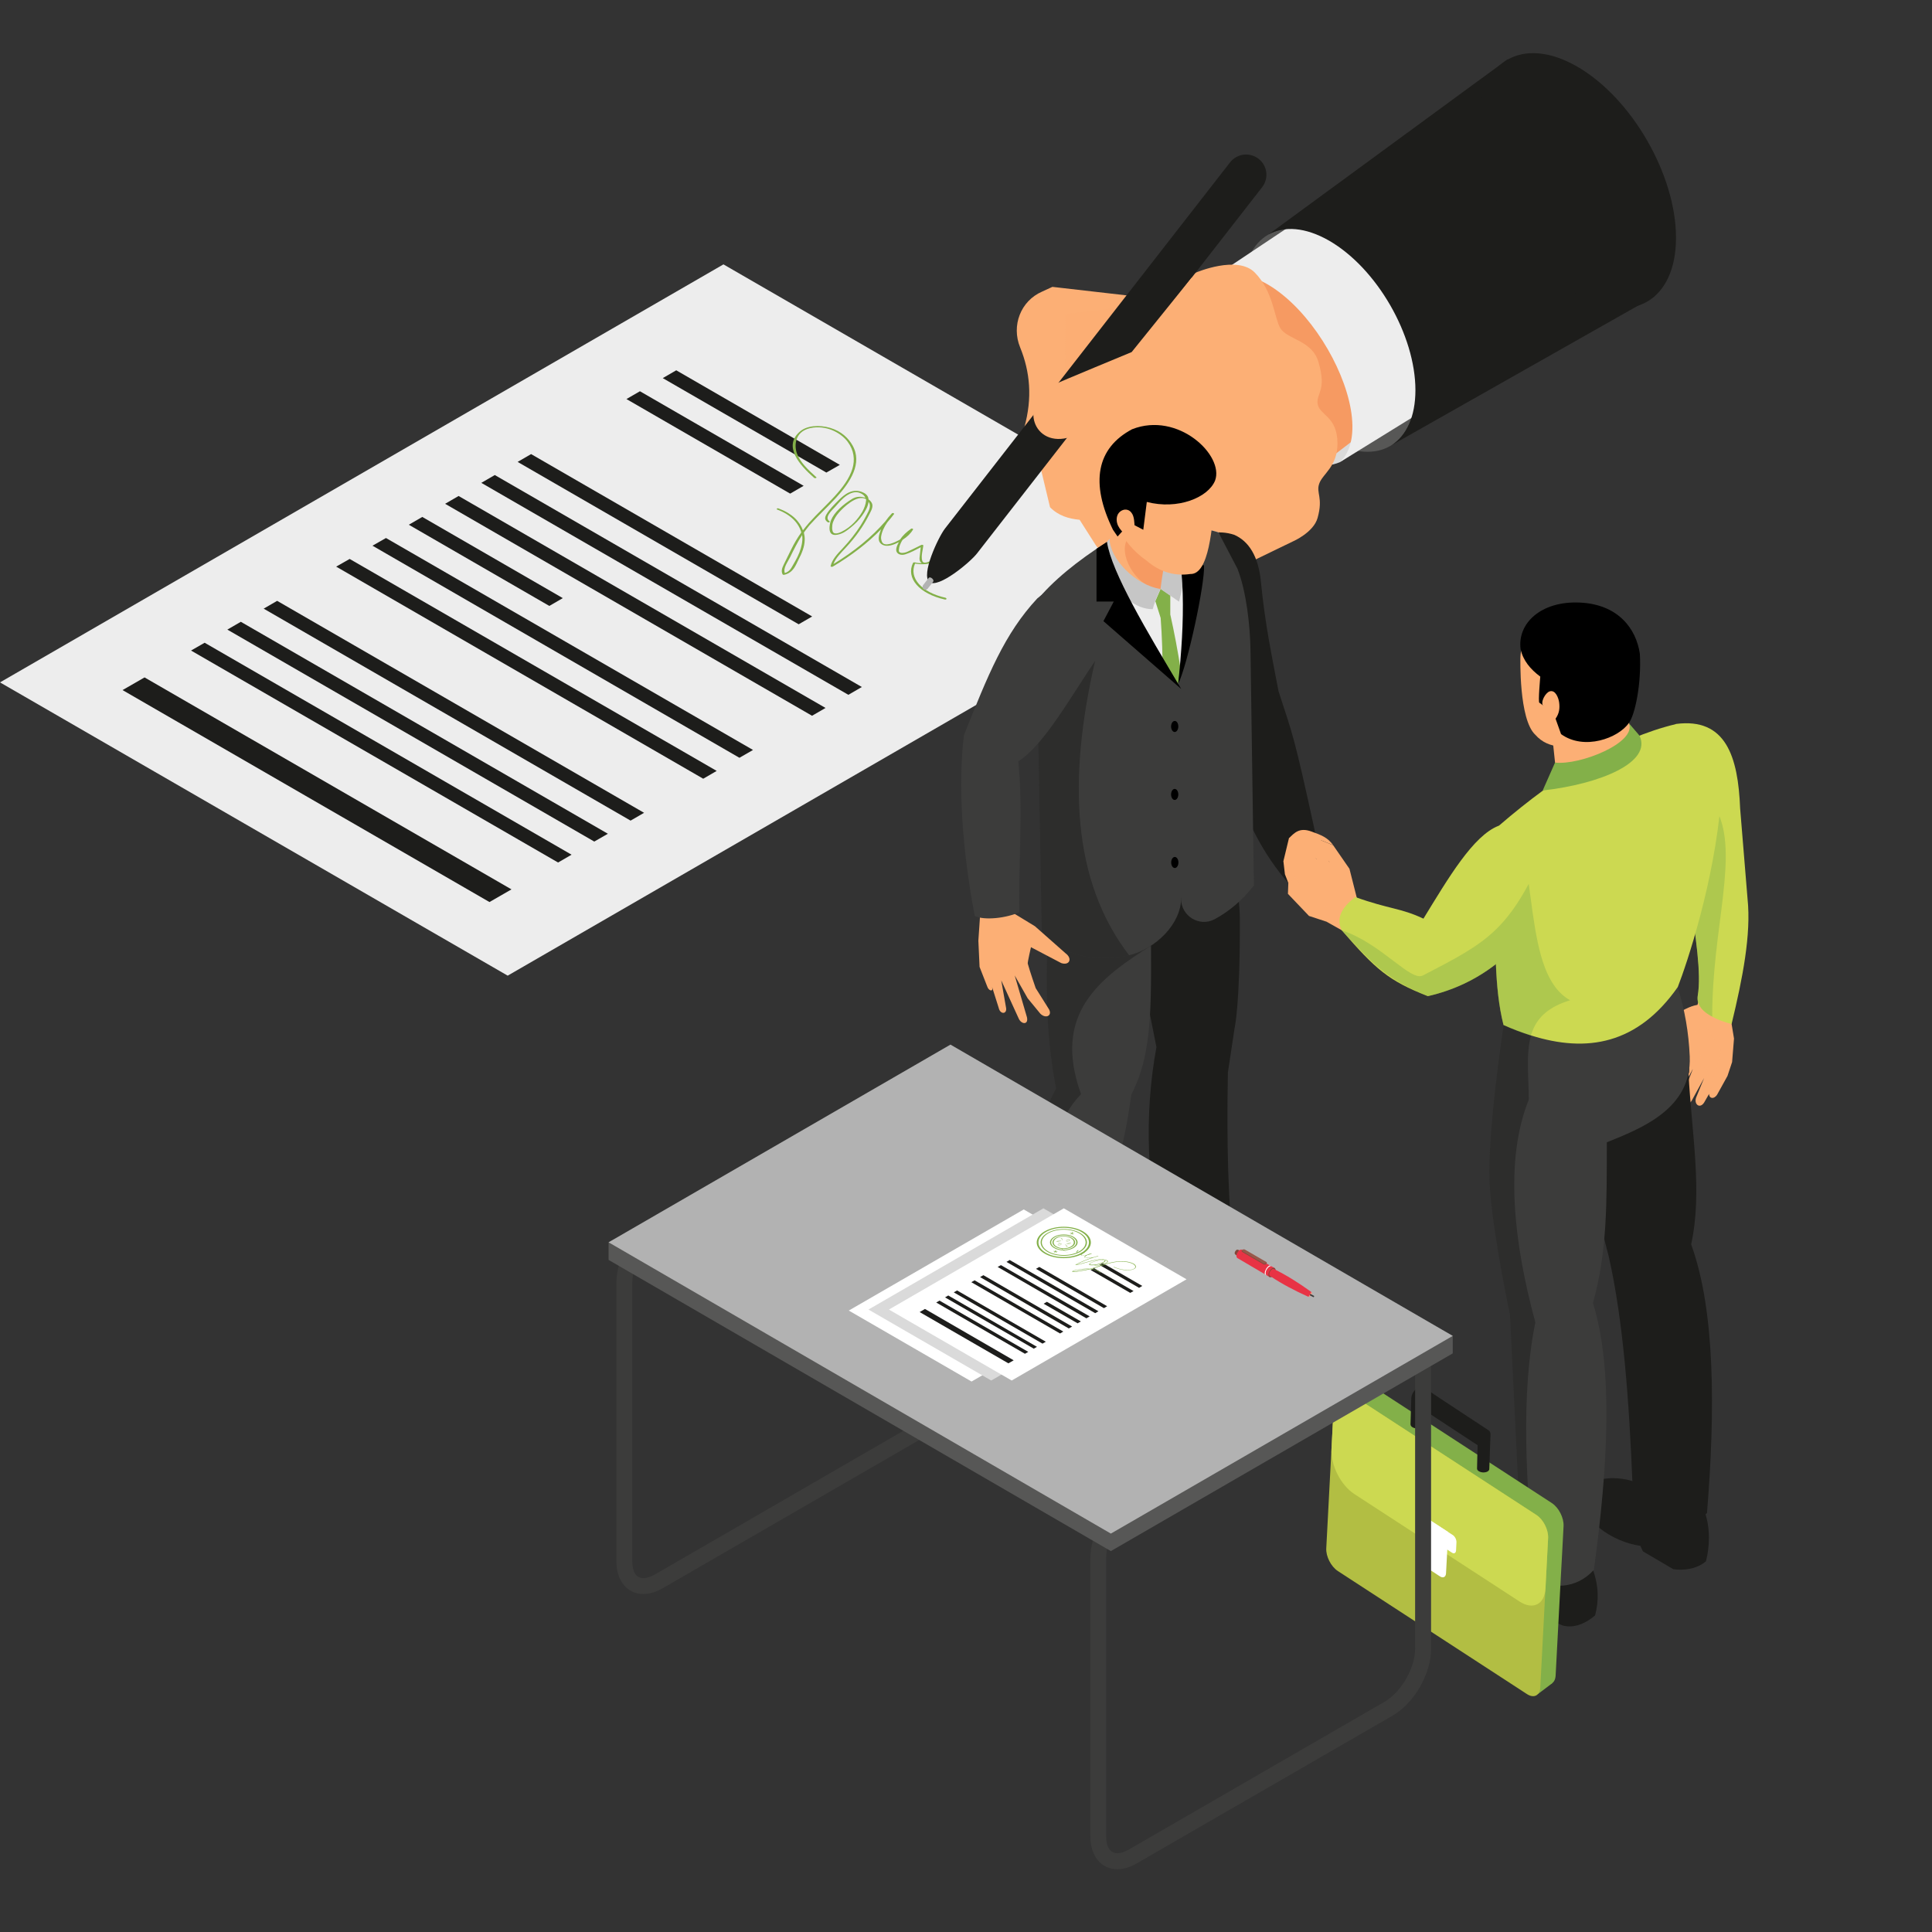 <svg width="292" height="292" viewBox="0 0 292 292" fill="none" xmlns="http://www.w3.org/2000/svg">
<rect x="0" y="0" width="292" height="292" fill="#333333" stroke="none"/>
<g clip-path="url(#clip0_1231_4640)">
<path d="M186.072 84.282L109.34 39.958L6.10352e-05 103.135L76.731 147.459L186.072 84.282Z" fill="#EDEDED"/>
<path d="M77.303 134.42L21.847 102.384L18.521 104.298L73.978 136.334L77.303 134.42Z" fill="#1D1D1B"/>
<path d="M86.385 129.178L30.929 97.143L28.873 98.323L84.347 130.359L86.385 129.178Z" fill="#1D1D1B"/>
<path d="M91.874 126.013L36.399 93.977L34.361 95.158L89.818 127.193L91.874 126.013Z" fill="#1D1D1B"/>
<path d="M97.344 122.846L41.888 90.811L39.85 91.991L95.306 124.027L97.344 122.846Z" fill="#1D1D1B"/>
<path d="M108.321 116.514L52.847 84.478L50.809 85.641L106.283 117.695L108.321 116.514Z" fill="#1D1D1B"/>
<path d="M113.81 113.349L58.335 81.314L56.297 82.476L111.754 114.53L113.81 113.349Z" fill="#1D1D1B"/>
<path d="M85.062 90.399L63.824 78.129L61.786 79.309L83.024 91.58L85.062 90.399Z" fill="#1D1D1B"/>
<path d="M124.769 106.999L69.312 74.963L67.274 76.144L122.731 108.18L124.769 106.999Z" fill="#1D1D1B"/>
<path d="M130.257 103.833L74.783 71.797L72.745 72.977L128.219 105.013L130.257 103.833Z" fill="#1D1D1B"/>
<path d="M122.749 93.172L80.271 68.631L78.233 69.812L120.711 94.353L122.749 93.172Z" fill="#1D1D1B"/>
<path d="M121.462 73.425L96.719 59.133L94.681 60.313L119.424 74.605L121.462 73.425Z" fill="#1D1D1B"/>
<path d="M126.932 70.259L102.207 55.967L100.169 57.148L124.894 71.422L126.932 70.259Z" fill="#1D1D1B"/>
<path d="M121.497 80.49C121.587 80.866 121.64 81.242 121.622 81.617C121.605 82.619 121.193 83.62 120.693 84.569C120.3 85.32 119.942 86.572 118.512 86.876C118.422 86.894 118.315 86.858 118.279 86.804C118.029 86.303 118.208 85.838 118.44 85.356C118.816 84.569 119.209 83.799 119.584 83.03C120.013 82.154 120.514 81.295 121.104 80.472C120.729 79.095 119.549 77.789 117.475 77.02C117.278 76.948 117.457 76.77 117.654 76.841C119.71 77.593 120.872 78.809 121.354 80.15C121.658 79.757 121.98 79.363 122.32 78.97C124.715 76.305 127.933 73.818 128.845 70.795C129.238 69.454 129.06 68.041 128.13 66.789C127.29 65.644 125.341 64.338 122.928 64.624C120.121 64.964 119.996 67.272 120.443 68.524C120.907 69.829 122.123 71.01 123.375 72.119C123.5 72.226 123.178 72.334 123.053 72.226C120.836 70.294 118.315 67.433 120.907 65.215C121.962 64.302 123.839 64.195 125.448 64.66C127.218 65.179 128.255 66.27 128.845 67.307C130.383 69.99 128.559 72.835 126.378 75.213C125.073 76.644 123.571 78.004 122.302 79.435C122.052 79.757 121.766 80.115 121.497 80.49ZM119.406 84.229C119.048 84.962 118.333 85.838 118.619 86.608C119.406 86.375 119.62 85.767 119.888 85.338C120.121 84.944 120.335 84.551 120.532 84.157C120.943 83.316 121.211 82.458 121.265 81.599C121.283 81.367 121.265 81.116 121.229 80.866C120.514 81.975 119.96 83.102 119.406 84.229Z" fill="#83B049"/>
<path d="M142.825 90.615C138.946 89.756 136.872 87.377 137.998 85.07C138.034 84.998 138.159 84.981 138.267 84.998C138.606 85.088 138.964 85.124 139.304 85.124C138.892 84.766 138.964 84.444 139 84.104C139.053 83.639 139.107 83.174 139.161 82.709C138.428 83.085 137.677 83.514 136.819 83.782C136.246 83.961 135.746 83.8 135.549 83.46C135.299 83.067 135.585 82.423 135.853 81.94C135.12 82.315 134.047 82.78 133.261 82.262C132.51 81.761 132.868 80.795 133.082 80.222C133.118 80.151 133.154 80.062 133.171 79.99C131.169 82.047 128.72 83.943 125.859 85.642C125.752 85.696 125.52 85.66 125.538 85.571C125.752 84.569 126.557 83.71 127.379 82.852C128.434 81.725 129.328 80.58 130.097 79.382C130.436 78.845 130.74 78.291 131.026 77.736C131.33 77.146 131.723 76.448 131.276 75.84C131.205 76.591 130.669 77.414 130.311 77.915C129.846 78.577 129.256 79.185 128.541 79.757C128.023 80.169 127.433 80.652 126.575 80.813C124.823 81.171 125.448 78.988 125.609 78.595C126.11 77.414 127.379 76.269 128.809 75.393C129.471 74.999 130.204 75.017 130.794 75.25C130.686 74.946 130.418 74.677 129.953 74.499C129.221 74.213 128.488 74.552 128.023 74.856C127.272 75.357 126.753 76.019 126.235 76.591C125.77 77.11 124.519 78.201 125.359 78.774C125.52 78.881 125.252 79.024 125.091 78.917C124.572 78.559 124.662 78.165 124.912 77.736C125.341 76.985 126.074 76.269 126.753 75.59C127.54 74.803 128.899 73.604 130.579 74.499C131.044 74.749 131.241 75.089 131.276 75.482C131.562 75.679 131.759 75.948 131.831 76.198C131.974 76.77 131.545 77.414 131.276 77.951C130.865 78.756 130.383 79.543 129.828 80.33C129.238 81.171 128.559 81.993 127.808 82.798C127.075 83.585 126.289 84.372 125.967 85.249C129.113 83.335 131.741 81.171 133.797 78.809C134.083 78.398 134.423 77.987 134.798 77.593C134.906 77.468 135.21 77.575 135.12 77.701C134.798 78.13 134.459 78.541 134.101 78.953C133.618 79.65 133.279 80.366 133.171 81.099C133.136 81.367 133.189 81.636 133.297 81.886C133.672 82.78 135.388 81.886 135.764 81.689C135.871 81.636 135.978 81.582 136.068 81.51C136.443 80.92 137.015 80.401 137.695 79.918C137.802 79.829 138.052 79.918 137.998 80.026C137.659 80.616 137.122 81.135 136.425 81.582C136.229 81.868 136.086 82.172 135.978 82.476C135.907 82.691 135.871 82.906 135.853 83.138C135.782 83.71 136.622 83.621 137.14 83.389C137.855 83.067 138.535 82.709 139.232 82.369C139.339 82.315 139.554 82.351 139.554 82.441C139.464 83.174 139.196 83.997 139.375 84.712C139.554 85.446 140.662 84.73 140.948 84.641C141.109 84.587 141.27 84.623 141.413 84.659C141.52 84.676 141.538 84.784 141.449 84.82C140.555 85.267 139.411 85.392 138.302 85.177C137.337 87.342 139.286 89.542 142.915 90.347C143.147 90.454 143.058 90.651 142.825 90.615ZM130.901 75.643C130.901 75.572 130.901 75.518 130.901 75.447C129.489 74.624 127.325 76.86 126.789 77.468C126.378 77.933 126.092 78.416 125.895 78.935C125.788 79.239 125.77 79.543 125.77 79.847C125.77 79.99 125.806 80.133 125.842 80.276C126.003 80.884 126.843 80.544 127.165 80.383C128.684 79.65 129.703 78.398 130.329 77.343C130.633 76.806 130.847 76.216 130.901 75.643Z" fill="#83B049"/>
<path d="M213.925 58.971C213.925 50.654 208.079 40.53 200.892 36.38C197.317 34.305 194.063 34.108 191.703 35.45C189.325 36.809 187.842 39.725 187.842 43.91C187.842 52.228 193.688 62.352 200.875 66.502C204.593 68.648 207.954 68.791 210.332 67.271C212.567 65.84 213.925 62.996 213.925 58.971Z" fill="#575756"/>
<path d="M202.519 69.847C197.228 72.119 192.025 66.127 188.557 60.922C185.375 53.624 179.922 44.716 183.283 41.979C187.109 39.26 197.353 42.122 204.271 44.859C205.398 53.892 209.349 65.447 202.519 69.847Z" fill="#DADADA"/>
<path d="M207.758 64.087L197.531 71.904L180.834 44.948L192.15 38.115L207.758 64.087Z" fill="#F69A62"/>
<path d="M183.283 41.979C194.743 37.132 209.724 62.943 202.519 69.847L215.659 61.726C219.986 52.175 210.529 33.787 197.674 32.373L183.283 41.979Z" fill="#EDEDED"/>
<path d="M250.056 44.788L227.888 8.942L191.703 35.451C194.063 34.109 197.299 34.324 200.892 36.381C208.097 40.548 213.925 50.655 213.925 58.972C213.925 62.979 212.566 65.841 210.35 67.272L250.056 44.788Z" fill="#1D1D1B"/>
<path d="M253.31 35.934C253.31 45.45 246.624 49.313 238.382 44.555C230.14 39.797 223.454 28.206 223.454 18.69C223.454 9.175 230.14 5.311 238.382 10.069C246.624 14.827 253.31 26.418 253.31 35.934Z" fill="#1D1D1B"/>
<path d="M154.178 52.497C155.679 56.164 156.055 60.135 154.821 64.571L156.162 68.023L157.378 71.135L158.701 76.663C159.97 77.951 161.508 78.398 163.17 78.559L165.62 82.404C166.174 83.37 167.497 83.603 169.41 83.245L172.431 86.34C174.362 87.931 179.332 86.93 185.16 86.608C185.303 86.608 185.428 86.59 185.571 86.59L195.44 81.814C195.44 81.814 198.532 80.473 199.14 78.272C200.016 75.142 198.872 74.534 199.391 73.085C199.909 71.601 202.144 70.527 202.144 67.039C202.144 62.836 199.373 62.8 199.14 60.993C198.944 59.384 200.553 59.026 199.265 54.697C198.282 51.37 194.492 51.334 193.473 49.546C192.597 47.99 192.436 44.036 189.647 41.193C187.019 38.509 180.762 41.193 180.762 41.193L173.879 45.056L159.058 43.357L157.503 44.072C154.249 45.485 152.837 49.224 154.178 52.497Z" fill="#FCAF75"/>
<path opacity="0.5" d="M172.109 46.165L161.007 47.488C161.007 47.488 160.936 59.312 161.007 58.346C161.043 57.773 165.137 53.391 168.355 50.046C170.411 47.882 172.109 46.165 172.109 46.165Z" fill="#FCAF75"/>
<path d="M147.67 83.638L190.756 28.295C191.793 26.953 191.56 25.04 190.22 24.002C188.879 22.965 186.966 23.197 185.911 24.539L142.826 79.881C141.789 81.223 139.143 86.911 140.484 87.966C141.824 88.986 146.634 84.979 147.67 83.638Z" fill="#1D1D1B"/>
<path d="M187.484 52.3L176.543 61.458L161.83 66.037C156.145 67.88 153.803 60.957 159.309 58.131C159.97 57.791 171.037 53.212 171.037 53.212L180.065 42.015C186.429 40.799 189.344 47.453 187.484 52.3Z" fill="#FCAF75"/>
<path d="M139.893 89.13C140.018 89.13 140.144 89.058 140.215 88.969L141.038 87.913C141.27 87.663 140.591 87.019 140.34 87.377L139.518 88.432C139.375 88.629 139.411 88.897 139.589 89.058C139.697 89.112 139.804 89.148 139.893 89.13Z" fill="#B2B2B2"/>
</g>
<g clip-path="url(#clip1_1231_4640)">
<path opacity="0.15" d="M197.978 193.914C208.386 199.929 208.386 209.682 197.978 215.683C187.571 221.699 170.716 221.699 160.309 215.683C149.902 209.667 149.902 199.914 160.309 193.914C170.716 187.898 187.571 187.898 197.978 193.914Z" fill="#1D1D1B"/>
<path d="M179.971 87.681C181.26 92.557 180.927 98.528 182.611 105.607C184.901 112.701 187.071 124.854 194.732 133.468C195.233 134.242 199.025 126.981 198.843 126.145C195.476 110.635 195.384 111.136 193.23 104.452C192.259 99.317 191.197 94.335 190.59 88.091C190.226 83.989 188.679 81.771 186.54 80.829C181.7 79.25 177.255 83.093 179.971 87.681Z" fill="#1D1D1B"/>
<path d="M176.755 190.389C176.755 190.389 176.072 194.051 176.421 195.631C176.755 197.21 180.927 198.228 180.927 198.228C180.927 198.228 186.767 203.743 191.728 203.363C194.656 203.135 195.642 202.36 196.097 201.51C196.553 200.644 196.128 199.55 195.551 198.745C194.975 197.94 188.906 195.357 187.389 192.942C186.646 191.757 185.417 189.281 185.417 189.281L184.917 184.662L176.876 184.328L177.27 189.797L176.755 190.389Z" fill="black"/>
<path d="M169.67 132.496L174.782 158.26C172.886 168.545 173.326 179.27 175.905 190.42C177.483 194.659 183.096 193.474 186.601 190.42C185.569 182.05 185.387 172.358 185.584 162.088L186.601 155.343C186.601 155.343 187.435 151.895 187.389 138.861C187.359 132.161 183.566 117.578 183.566 117.578L169.67 132.496Z" fill="#1D1D1B"/>
<path d="M159.035 199.398C158.428 200.553 158.428 202.512 158.367 205.368C159.141 206.948 160.309 208.224 161.735 208.695C161.735 208.695 164.148 214.665 170.959 214.833C177.346 214.984 177.301 212.402 177.255 212.417C177.255 212.417 177.255 210.959 175.799 209.713C174.888 208.938 170.17 205.171 169.321 204.077C168.486 202.983 167.804 201.267 167.804 201.267L167.515 196.648H158.914L159.035 199.398Z" fill="black"/>
<path d="M173.948 138.04C173.948 151.089 174.433 158.807 170.99 165.415C170.99 165.415 170.277 170.853 169.306 174.211C168.289 177.689 168.471 192.866 168.881 201.844C167.106 204.776 162.888 205.247 160.143 203.363C159.096 202.634 158.246 201.57 157.837 200.157C155.576 186.06 154.029 174.894 159.612 164.503C157.821 155.388 158.034 146.426 158.595 136.521C157.912 130.596 158.701 125.75 160.461 121.648C160.901 120.615 161.402 119.628 161.963 118.686L185.144 124.185C182.717 132.495 178.53 137.022 173.948 138.04Z" fill="#3C3C3B"/>
<path opacity="0.25" d="M163.389 165.369C156.274 172.676 158.337 186.85 160.143 203.363C159.096 202.649 158.246 201.57 157.837 200.158C155.576 186.06 154.029 174.894 159.612 164.503C157.821 155.389 158.034 146.426 158.595 136.521C157.912 130.596 158.701 125.75 160.461 121.648L174.16 142.81C166.165 147.823 158.99 153.201 163.389 165.369Z" fill="black"/>
<path d="M187.587 95.96C187.435 105.333 185.129 124.186 185.129 124.186C162.069 138.207 159.05 125.933 159.05 125.933L158.094 104.315L157.457 90.081C159.976 87.027 162.646 85.417 165.164 84.095C171.232 80.055 176.755 78.338 184.143 80.45C184.143 80.45 186.388 86.268 187.405 91.782C187.526 92.405 187.587 93.317 187.587 94.426C187.587 94.897 187.587 95.413 187.587 95.96Z" fill="#EDEDED"/>
<path d="M166.848 83.138L170.292 75.968L179.895 80.768L177.847 86.161C176.117 92.663 165.771 88.653 166.848 83.138Z" fill="#FCAF75"/>
<path d="M178.302 82.743C178.302 86.647 177.589 88.774 175.253 89.017C172.309 89.047 169.108 84.49 170.231 81.771L170.17 78.565L178.302 82.743Z" fill="#F69A62"/>
<path d="M176.876 92.876V90.005L175.419 89.002L174.615 90.855L175.419 93.392C175.829 98.74 175.829 105.864 175.419 111.5L177.786 113.764L179.424 110.057C179.106 104.573 178.044 98.071 176.876 92.876Z" fill="#83B049"/>
<path d="M175.404 89.017L178.196 90.932C178.196 90.932 180.229 83.64 178.287 81.741C176.375 79.827 175.404 89.017 175.404 89.017Z" fill="#C6C6C6"/>
<path d="M177.27 78.565C179.242 86.419 179.333 94.972 177.968 104.087L178.499 135.852C178.514 138.45 181.275 140.151 183.566 138.936C185.857 137.706 187.829 135.989 189.513 133.832L188.997 98.238C188.937 94.532 188.375 89.382 187.025 85.948L184.143 80.449L177.27 78.565Z" fill="#3C3C3B"/>
<path d="M177.012 78.019C177.012 78.019 179.061 79.143 179.136 79.128C179.212 79.113 181.609 83.64 181.609 83.64L179.88 84.977C179.88 84.977 180.851 85.129 181.973 85.463C182.14 88.136 179.485 100.548 178.059 103.373C179.106 93.803 179.212 84.992 177.012 78.019Z" fill="black"/>
<path d="M167.697 81.421L165.892 83.624C165.892 83.624 168.881 92.071 174.221 92.071C174.661 90.415 175.404 89.017 175.404 89.017C171.52 88.425 167.697 84.353 167.697 81.421Z" fill="#C6C6C6"/>
<path d="M174.828 64.893C170.155 64.939 167.485 67.217 167.303 72.261C167.44 77.563 169.2 81.877 173.326 84.763C175.329 86.465 177.528 87.103 179.895 86.754C182.732 86.86 183.233 79.796 183.642 74.692C183.339 69.299 180.077 66.291 174.828 64.893Z" fill="#FCAF75"/>
<path d="M183.642 72.641C182.58 75.224 177.984 77.077 173.326 75.862L172.795 80.07L170.777 79.021L168.911 81.087L168.214 80.07C164.724 72.945 165.756 67.719 171.096 64.878C178.059 62.129 185.068 68.843 183.642 72.641Z" fill="black"/>
<path d="M170.125 80.829C169.67 80.434 169.245 79.994 168.987 79.462C168.729 78.915 168.684 78.262 168.957 77.73C169.245 77.199 169.897 76.879 170.459 77.077C170.853 77.214 171.126 77.578 171.263 77.973C171.399 78.368 171.43 78.778 171.46 79.189C171.475 79.568 171.505 79.933 171.521 80.313C171.536 80.571 171.536 80.86 171.369 81.057C171.202 81.24 170.929 81.27 170.701 81.194C170.504 81.133 170.307 80.981 170.125 80.829Z" fill="#FCAF75"/>
<path d="M178.529 104.315V135.67C178.514 139.696 174.631 143.418 170.656 144.375C170.459 144.42 170.292 144.466 170.094 144.496C165.027 145.377 160.689 144.466 157.442 140.805L156.835 106.7L156.547 90.931C159.126 87.756 162.828 84.779 167.288 81.923C166.848 86.237 173.326 94.927 178.529 104.315Z" fill="#3C3C3B"/>
<path opacity="0.25" d="M170.656 144.375C170.459 144.42 170.292 144.466 170.095 144.496C165.027 145.377 160.689 144.466 157.442 140.805L156.835 106.7L165.528 99.834C161.371 117.759 162.024 133.148 170.656 144.375Z" fill="black"/>
<path d="M165.725 82.941V90.916H168.335L166.772 93.879L178.53 104.133C173.311 95.367 168.016 86.526 167.303 81.908L165.725 82.941Z" fill="black"/>
<path d="M148.173 137.721L147.869 142.172L148.051 146.137L149.204 149.084C149.417 149.783 150.191 149.98 149.933 149.145L150.949 152.35C151.161 153.307 152.148 153.322 152.072 152.411L151.328 148.172L153.983 153.976C154.393 154.842 155.47 154.917 155.212 153.748L153.361 147.428L155.318 150.877L157.23 153.201C158.019 153.991 159.05 153.565 158.565 152.578L156.532 149.342C156.532 149.342 155.652 146.82 155.333 145.636C155.288 145.438 155.819 143.159 155.819 143.159L160.4 145.56C161.645 145.97 162.13 144.876 161.038 144.071L156.411 139.984C156.411 139.984 153.71 138.344 153.467 138.192C153.225 138.04 153.225 138.04 153.225 138.04L152.557 135.928L148.173 136.247V137.721Z" fill="#FCAF75"/>
<path d="M156.775 90.446C151.799 95.793 149.341 101.976 145.685 111.121C144.774 118.641 145.412 128.409 147.323 138.435C148.734 139.149 152.147 138.77 154.074 137.858C153.907 130.429 154.651 122.439 153.907 115.056C157.821 112.595 161.735 105.424 165.953 99.226C167.167 90.537 162.13 85.797 156.775 90.446Z" fill="#3C3C3B"/>
<path d="M178.09 109.799C178.09 110.255 177.847 110.634 177.543 110.634C177.24 110.634 176.997 110.255 176.997 109.799C176.997 109.343 177.24 108.963 177.543 108.963C177.847 108.948 178.09 109.328 178.09 109.799Z" fill="black"/>
<path d="M178.09 120.069C178.09 120.525 177.847 120.904 177.543 120.904C177.24 120.904 176.997 120.525 176.997 120.069C176.997 119.613 177.24 119.233 177.543 119.233C177.847 119.233 178.09 119.613 178.09 120.069Z" fill="black"/>
<path d="M177.559 131.189C177.86 131.189 178.105 130.815 178.105 130.353C178.105 129.892 177.86 129.518 177.559 129.518C177.257 129.518 177.012 129.892 177.012 130.353C177.012 130.815 177.257 131.189 177.559 131.189Z" fill="black"/>
<path d="M205.306 136.642L203.698 140.668L203.592 140.926L203.091 140.759C202.727 140.577 196.977 137.326 196.856 137.204C195.612 135.883 194.944 134.045 194.201 132.13L193.973 130.171L194.049 129.837L194.808 126.692L196.401 126.145C197.432 126.191 197.356 126.768 196.901 127.117L196.279 127.816L198.995 129.806L200.937 130.338L199.693 128.515C198.98 128.196 198.57 127.877 198.13 127.588C197.554 127.193 197.265 126.343 197.978 126.297L201.498 127.755L203.956 131.31L205.306 136.642Z" fill="#FCAF75"/>
<path opacity="0.3" d="M193.973 130.185L194.049 129.851L197.174 134.864C199.465 137.037 201.65 137.963 203.698 137.34V140.667L203.592 140.926L203.091 140.758C202.727 140.576 196.977 137.325 196.856 137.204L193.973 130.185Z" fill="#FCAF75"/>
<path d="M262.075 156.968L261.787 160.523L261.089 162.619L259.542 165.414C259.071 166.189 258.298 166.052 258.313 165.323L257.554 166.645C256.872 167.693 255.886 166.812 256.417 165.718L257.554 162.938L255.658 166.402C254.915 167.42 253.929 166.766 254.353 165.399L255.87 161.541L254.202 164.564C253.701 165.247 252.548 164.822 252.867 163.546L254.566 158.533C254.566 158.533 254.808 157.469 254.399 156.634C254.065 155.965 251.501 157.348 251.501 157.348C250.591 157.864 249.787 158.335 249.15 158.7C248.285 158.821 247.921 158.609 248.042 158.047L249.817 156.193L251.805 154.446L252.685 153.687C254.141 152.76 255.491 152.031 256.553 151.879L256.659 151.514L256.872 150.785L258.798 151.074L261.681 151.514L261.544 153.717L261.711 154.75L262.075 156.968Z" fill="#FCAF75"/>
<path opacity="0.3" d="M254.141 156.33L258.04 155.418L260.133 158.943L258.328 165.308C258.389 163.607 258.465 161.586 257.357 161.176L255.415 160.903L257.008 159.824L256.765 158.244L253.382 157.712L254.141 156.33Z" fill="#FCAF75"/>
<path d="M253.292 109.419L254.444 123.35L255.385 134.926C256.235 141.64 257.19 147.033 256.584 150.558C256.538 150.907 256.568 151.241 256.659 151.53C256.917 152.411 257.706 153.095 258.768 153.657C259.618 154.128 260.634 154.492 261.711 154.766C263.38 147.869 264.685 141.23 264.123 135.852L263.001 122.18C262.697 114.356 260.847 108.432 253.292 109.419Z" fill="#CCD951"/>
<path opacity="0.3" d="M251.82 154.462L258.783 153.657C257.721 153.095 256.932 152.411 256.674 151.53L256.568 151.894C255.506 152.031 254.156 152.775 252.685 153.687L251.82 154.462Z" fill="#FCAF75"/>
<path opacity="0.4" d="M255.4 134.925C256.25 141.64 257.205 147.033 256.599 150.557C256.553 150.906 256.583 151.241 256.674 151.529C256.932 152.41 257.721 153.094 258.783 153.656C258.768 152.79 258.798 151.939 258.829 151.089C259.269 138.13 263.168 127.269 258.723 121.283L254.444 123.349L255.4 134.925Z" fill="#83B049"/>
<path d="M220.644 236.039C220.644 233.532 222.57 232.575 225.423 232.271C227.926 232.271 231.279 233.396 235.693 234.398L240.715 237.148C241.671 239.73 241.64 242.04 241.079 244.151C239.668 245.382 237.878 246.126 236.209 245.686L230.566 243.285L230.156 242.465C225.665 241.979 220.644 239.943 220.644 236.039Z" fill="#1D1D1B"/>
<path d="M238.985 226.013C238.985 223.977 240.806 223.613 243.536 223.4C248.467 223.4 248.664 225.861 253.2 225.755L257.645 228.459C258.555 231.072 258.373 233.867 257.842 235.963C256.492 237.133 254.444 237.406 252.897 237.163L248.315 234.474L247.921 233.639C243.643 233.016 238.985 229.826 238.985 226.013Z" fill="#1D1D1B"/>
<path d="M255.127 156.33L238.727 163.196C238.697 166.113 238.773 168.847 239.061 170.883C240.093 178.448 243.142 189.887 243.142 189.887C245.342 199.61 246.222 211.687 246.738 224.402C246.829 228.975 253.625 233.001 257.994 228.671C259.254 213.145 259.238 198.06 255.597 188.064C257.342 180.18 255.688 171.369 255.203 162.285C255.597 162.133 254.657 156.527 255.127 156.33Z" fill="#1D1D1B"/>
<path d="M242.854 172.645C242.839 181.73 242.945 189.052 240.76 196.937C243.855 206.917 243.021 221.759 240.897 237.27C238.227 240.202 234.404 240.232 232.022 238.485C230.49 237.361 229.549 235.508 229.883 233.214L228.214 198.744C228.214 198.744 225.802 187.32 225.18 179.77C224.573 172.205 227.228 154.932 227.228 154.932C228.699 155.327 230.171 155.616 231.627 155.798C241.382 157.029 250.363 153.55 253.155 147.959C253.306 148.37 253.428 148.78 253.564 149.19C254.626 152.562 255.233 156.056 255.385 159.687C255.703 167.648 247.906 170.595 242.854 172.645Z" fill="#3C3C3B"/>
<path d="M225.104 126.023C225.893 131.082 225.938 135.958 225.984 140.576C226.014 142.339 226.029 144.04 226.09 145.726C226.227 148.962 226.515 152.031 227.243 154.917C228.639 155.54 230.035 156.072 231.4 156.497C239.835 159.156 247.496 157.864 253.58 149.175C254.975 145.574 259.087 133.376 260.133 120.736C260.103 114.949 258.222 110.801 253.307 109.434C244.538 111.546 235.587 116.999 226.53 124.808C226.029 125.203 225.574 125.613 225.104 126.023Z" fill="#CCD951"/>
<path d="M234.479 110.057L235.314 117.971C240.426 117.941 248.422 114.386 247.42 111.667L244.735 106.502L234.479 110.057Z" fill="#FCAF75"/>
<path d="M232.052 111.059C234.085 113.368 237.134 113.064 240.26 112.229C244.811 110.117 248.088 107.003 247.633 101.078C247.997 96.779 246.04 92.267 238.712 92.495C234.039 92.647 230.065 94.349 229.792 99.331C229.792 99.331 229.534 108.75 232.052 111.059Z" fill="#FCAF75"/>
<path d="M235.026 115.252L233.16 119.476C241.898 118.488 249.741 115.207 247.784 111.166L246.191 109.312C247.42 112.229 238.803 115.708 235.026 115.252Z" fill="#83B049"/>
<path d="M229.822 98.101C230.186 99.818 231.294 101.139 232.796 102.264C232.796 102.264 232.447 106.137 232.659 106.213C232.871 106.289 234.889 108.021 234.889 108.021L235.936 110.953C239.425 113.475 244.598 111.561 246.176 109.282C247.102 108.097 248.103 103.357 247.845 98.815C247.299 95.017 244.553 91.311 238.712 91.068C232.932 90.825 229.321 94.182 229.822 98.101Z" fill="black"/>
<path d="M233.281 106.775C232.72 106.152 233.585 104.694 234.207 104.496C235.087 104.208 235.557 105.484 235.648 106.167C235.769 107.094 235.648 107.823 235.132 108.583C234.54 109.464 233.6 108.598 233.312 107.884C233.099 107.383 233.63 107.17 233.281 106.775Z" fill="#FCAF75"/>
<path d="M231.642 137.948C231.46 138.936 231.187 139.984 230.854 141.062C229.382 142.855 227.804 144.405 226.075 145.726C223.056 148.066 219.642 149.676 215.804 150.557C209.796 148.202 207.915 146.486 202.788 140.607C201.999 139.042 202.454 137.386 204.836 135.578C209.948 137.416 211.708 137.219 215.137 138.844C218.899 132.707 222.661 126.281 226.5 124.808C231.339 127.223 232.856 131.735 231.642 137.948Z" fill="#CCD951"/>
<path opacity="0.25" d="M225.18 179.755C225.787 187.32 228.214 198.744 228.214 198.744L229.883 233.229C229.564 235.507 230.505 237.361 232.052 238.5C230.55 223.992 229.883 210.396 232.052 199.868C228.806 187.928 227.334 175.41 231.066 166.189C231.021 162.513 230.626 159.171 231.4 156.497C230.034 156.072 228.639 155.555 227.243 154.917C227.243 154.932 224.573 172.205 225.18 179.755Z" fill="black"/>
<path opacity="0.4" d="M202.788 140.607C207.43 145.605 209.387 147.944 215.804 150.557C219.658 149.691 223.056 148.066 226.075 145.742C226.211 148.977 226.5 152.046 227.228 154.932C228.624 155.555 230.019 156.087 231.385 156.512C231.445 156.269 231.521 156.026 231.627 155.798C232.416 153.763 234.055 152.167 237.301 151.18C233.736 149.144 232.568 144.344 231.643 137.963C231.445 136.581 231.248 135.123 231.051 133.588C229.382 136.687 227.804 138.845 225.969 140.592C223.268 143.174 219.991 144.876 215.061 147.428C213.164 148.415 208.81 142.582 202.788 140.607Z" fill="#83B049"/>
<path d="M199.632 126.98L200.922 130.337V133.923C200.922 135.108 199.632 134.925 199.587 134.09L198.995 129.791C197.599 129.426 196.204 128.226 194.808 126.692C195.627 125.886 196.386 125.005 198.206 125.674C199.678 126.205 200.649 126.555 201.498 127.74L199.632 126.98Z" fill="#FCAF75"/>
<path d="M199.632 138.389V137.235C199.632 136.916 199.511 136.597 199.283 136.369C197.63 134.637 196.006 133.103 194.717 133.483L194.656 135.093L197.842 138.435L200.436 139.286L199.632 138.389Z" fill="#FCAF75"/>
<path d="M236.315 230.647C236.376 229.401 235.587 227.851 234.54 227.168L205.958 208.574C204.912 207.89 204.017 208.361 203.956 209.607L203.561 217.202L202.773 232.181C202.712 233.427 203.501 234.976 204.532 235.645L233.114 254.239C234.161 254.922 235.056 254.467 235.117 253.221L235.906 238.242C235.921 238.242 236.315 230.647 236.315 230.647Z" fill="#83B049"/>
<path d="M204.502 208.437L202.348 210.138L232.447 256.031L234.616 254.39L204.502 208.437Z" fill="#83B049"/>
<path d="M233.979 232.454L232.796 255.029C232.735 256.274 231.825 256.715 230.793 256.047L202.211 237.452C201.164 236.769 200.375 235.219 200.451 233.989L201.635 211.414C201.695 210.169 202.59 209.713 203.637 210.381L232.219 228.976C233.251 229.644 234.04 231.209 233.979 232.454Z" fill="#B2BE43"/>
<path d="M233.979 232.454L233.584 240.05C233.463 242.481 231.703 243.377 229.67 242.055L204.684 225.8C202.651 224.479 201.104 221.441 201.24 219.01L201.635 211.414C201.695 210.169 202.59 209.713 203.637 210.381L232.219 228.976C233.251 229.644 234.039 231.209 233.979 232.454Z" fill="#CCD951"/>
<path d="M217.64 238.257L216.289 237.376C215.819 237.072 215.455 236.358 215.485 235.796L215.819 229.552L218.884 231.558L218.55 237.801C218.52 238.348 218.11 238.561 217.64 238.257Z" fill="white"/>
<path d="M218.064 237.938C218.049 237.938 218.08 237.877 218.095 237.771L218.413 231.8L216.244 230.388L215.956 235.826C215.941 236.221 216.214 236.768 216.547 236.996L217.898 237.877C217.989 237.923 218.049 237.938 218.064 237.938Z" fill="white"/>
<path d="M219.43 234.657L214.985 231.771C214.651 231.558 214.408 231.072 214.424 230.677L214.484 229.431C214.499 229.036 214.788 228.899 215.121 229.112L219.566 231.998C219.9 232.211 220.143 232.697 220.128 233.092L220.067 234.338C220.037 234.733 219.764 234.885 219.43 234.657Z" fill="white"/>
<path d="M213.18 215.288L213.301 211.323C213.316 210.913 213.529 210.472 213.817 210.123C213.984 209.925 214.166 209.758 214.378 209.667C214.636 209.53 214.864 209.515 215.046 209.606C215.061 209.606 215.152 209.667 215.152 209.667L217.61 211.323L224.998 216.184C225.18 216.29 225.286 216.518 225.271 216.853L225.089 222.018C225.089 222.17 224.998 222.306 224.801 222.413C224.421 222.61 223.83 222.58 223.481 222.337C223.314 222.23 223.238 222.094 223.238 221.972C223.223 221.972 223.329 218.432 223.329 218.432L216.623 214.027C216.593 214.012 215.091 213.009 215.091 213.009L215.046 215.364C215.031 215.546 214.94 215.668 214.757 215.759C214.378 215.956 213.787 215.926 213.438 215.683C213.271 215.577 213.195 215.44 213.195 215.318C213.18 215.318 213.18 215.288 213.18 215.288Z" fill="#1D1D1B"/>
<path d="M168.881 282.51C166.438 282.51 164.8 280.535 164.8 277.588V235.477C164.8 231.71 167.349 227.289 170.61 225.405L209.281 203.059C210.282 202.482 211.268 202.193 212.209 202.193C214.651 202.193 216.29 204.168 216.29 207.115V249.225C216.29 252.993 213.741 257.414 210.479 259.297L171.809 281.629C170.793 282.221 169.822 282.51 168.881 282.51ZM212.194 204.563C211.693 204.563 211.086 204.76 210.464 205.11L171.794 227.456C169.291 228.899 167.182 232.56 167.182 235.462V277.573C167.182 278.332 167.349 280.094 168.866 280.094C169.366 280.094 169.973 279.897 170.595 279.547L209.266 257.201C211.769 255.758 213.878 252.097 213.878 249.195V207.085C213.878 206.34 213.711 204.563 212.194 204.563Z" fill="#3C3C3B"/>
<path d="M97.244 240.916C94.802 240.916 93.163 238.941 93.163 235.994V193.884C93.163 190.116 95.712 185.695 98.974 183.812L137.644 161.45C138.645 160.873 139.632 160.584 140.572 160.584C143.015 160.584 144.653 162.559 144.653 165.506V207.617C144.653 211.384 142.104 215.805 138.843 217.688L100.172 240.035C99.171 240.612 98.185 240.916 97.244 240.916ZM140.572 162.969C140.072 162.969 139.465 163.167 138.843 163.516L100.172 185.878C97.669 187.321 95.56 190.982 95.56 193.884V235.994C95.56 236.754 95.727 238.516 97.244 238.516C97.745 238.516 98.352 238.318 98.974 237.969L137.644 215.607C140.147 214.164 142.256 210.503 142.256 207.601V165.491C142.256 164.731 142.089 162.969 140.572 162.969Z" fill="#3C3C3B"/>
<path d="M219.567 204.548L167.895 234.43L91.98 190.42V187.762L143.652 160.523L219.567 201.905V204.548Z" fill="#575756"/>
<path d="M219.567 201.905L167.895 231.786L91.98 187.761L143.652 157.88L219.567 201.905Z" fill="#B2B2B2"/>
<path d="M187.025 190.146L191.182 192.592L191.41 192.729L191.88 193.017L192.639 191.65L192.138 191.377L191.926 191.255L187.754 188.916L187.025 190.146Z" fill="#E83345"/>
<path d="M186.601 189.432C186.601 189.63 187.314 190.055 187.48 189.949C187.647 189.843 187.799 189.599 187.799 189.402C187.799 189.204 187.086 188.779 186.919 188.885C186.737 188.992 186.601 189.235 186.601 189.432Z" fill="#824639"/>
<path d="M191.713 192.653C191.713 193.002 191.956 193.154 192.259 192.972C192.563 192.79 192.805 192.364 192.805 192.015C192.805 191.665 192.563 191.513 192.259 191.696C191.956 191.878 191.713 192.303 191.713 192.653Z" fill="#824639"/>
<path d="M191.152 192.425C191.152 192.486 191.152 192.547 191.167 192.592L191.395 192.729C191.334 192.668 191.288 192.562 191.288 192.425C191.288 192.061 191.546 191.62 191.85 191.438C191.941 191.392 192.017 191.362 192.077 191.362C192.123 191.362 191.91 191.255 191.91 191.255C191.865 191.271 191.819 191.286 191.774 191.316C191.44 191.529 191.152 192.061 191.152 192.425Z" fill="white"/>
<path d="M186.874 189.812C186.874 190.131 187.101 190.267 187.374 190.1C187.647 189.933 187.875 189.553 187.875 189.219C187.875 188.9 187.647 188.763 187.374 188.931C187.101 189.098 186.874 189.493 186.874 189.812Z" fill="#E83345"/>
<path d="M197.69 195.797C197.69 195.995 197.827 196.071 197.994 195.964C198.161 195.873 198.297 195.63 198.297 195.448C198.297 195.265 198.161 195.174 197.994 195.281C197.812 195.372 197.69 195.615 197.69 195.797Z" fill="#EB9481"/>
<path d="M191.834 192.577C191.834 192.303 192.032 191.969 192.259 191.832C192.381 191.757 192.502 191.757 192.578 191.817C194.414 192.714 196.295 193.898 198.191 195.266L197.751 195.995C195.673 195.068 193.746 194.05 191.971 192.865C191.88 192.79 191.834 192.714 191.834 192.577Z" fill="#E83345"/>
<path d="M187.723 189.204L190.97 191.088C191.061 191.133 191.197 191.133 191.288 191.088L191.395 191.027C191.44 190.997 191.47 190.981 191.455 190.845C191.395 190.845 188.148 188.976 188.148 188.976C188.057 188.931 187.921 188.931 187.829 188.976L187.723 189.037C187.647 189.037 187.663 189.128 187.663 189.128C187.663 189.143 187.693 189.174 187.723 189.204Z" fill="#824639"/>
<path d="M187.723 189.098L190.97 190.982C191.061 191.027 191.197 191.027 191.288 190.982L191.395 190.921C191.486 190.875 191.486 190.784 191.395 190.739L188.148 188.855C188.057 188.809 187.921 188.809 187.829 188.855L187.723 188.916C187.632 188.977 187.632 189.052 187.723 189.098Z" fill="#98584A"/>
<path d="M197.963 195.767C197.948 195.66 197.979 195.6 198.024 195.569C198.085 195.569 198.601 195.858 198.601 195.858C198.631 195.964 198.585 196.04 198.54 196.055C198.479 196.055 197.979 195.767 197.963 195.767Z" fill="#3C3C3B"/>
<path d="M154.726 182.794L173.28 193.519L146.838 208.802L128.284 198.076L154.726 182.794Z" fill="white"/>
<path d="M157.7 182.626L176.254 193.352L149.811 208.649L131.257 197.924L157.7 182.626Z" fill="#DADADA"/>
<path d="M160.78 182.626L179.334 193.352L152.906 208.649L134.352 197.924L160.78 182.626Z" fill="white"/>
<path d="M139.798 197.833L153.209 205.596L152.405 206.052L138.994 198.304L139.798 197.833Z" fill="#1D1D1B"/>
<path d="M141.998 196.572L155.409 204.319L154.909 204.608L141.498 196.86L141.998 196.572Z" fill="#1D1D1B"/>
<path d="M143.318 195.797L156.729 203.56L156.244 203.834L142.833 196.086L143.318 195.797Z" fill="#1D1D1B"/>
<path d="M144.653 195.038L158.064 202.785L157.563 203.074L144.152 195.326L144.653 195.038Z" fill="#1D1D1B"/>
<path d="M147.293 193.503L160.704 201.251L160.218 201.54L146.807 193.792L147.293 193.503Z" fill="#1D1D1B"/>
<path d="M148.628 192.729L162.039 200.492L161.538 200.78L148.127 193.018L148.628 192.729Z" fill="#1D1D1B"/>
<path d="M158.231 196.754L163.359 199.717L162.873 200.005L157.73 197.043L158.231 196.754Z" fill="#1D1D1B"/>
<path d="M151.283 191.21L164.694 198.958L164.193 199.246L150.782 191.483L151.283 191.21Z" fill="#1D1D1B"/>
<path d="M152.603 190.435L166.014 198.182L165.528 198.471L152.117 190.723L152.603 190.435Z" fill="#1D1D1B"/>
<path d="M157.078 191.483L167.333 197.423L166.848 197.712L156.577 191.772L157.078 191.483Z" fill="#1D1D1B"/>
<path d="M165.331 191.666L171.323 195.129L170.823 195.403L164.845 191.954L165.331 191.666Z" fill="#1D1D1B"/>
<path d="M166.666 190.906L172.643 194.354L172.158 194.643L166.165 191.179L166.666 190.906Z" fill="#1D1D1B"/>
<path d="M163.677 186.105C165.27 187.032 165.27 188.536 163.677 189.462C162.084 190.389 159.475 190.389 157.882 189.462C156.289 188.536 156.289 187.032 157.882 186.105C159.475 185.178 162.069 185.178 163.677 186.105ZM158.064 189.341C159.551 190.207 161.978 190.207 163.465 189.341C164.952 188.475 164.952 187.077 163.465 186.211C161.978 185.346 159.551 185.346 158.064 186.211C156.577 187.077 156.577 188.475 158.064 189.341Z" fill="#83B049"/>
<path d="M163.252 186.348C164.618 187.138 164.618 188.43 163.252 189.204C161.887 189.994 159.672 189.994 158.307 189.204C156.941 188.414 156.941 187.123 158.307 186.348C159.657 185.558 161.887 185.558 163.252 186.348ZM158.428 189.128C159.718 189.873 161.826 189.873 163.116 189.128C164.405 188.384 164.405 187.169 163.116 186.409C161.826 185.665 159.718 185.665 158.428 186.409C157.139 187.169 157.139 188.384 158.428 189.128Z" fill="#83B049"/>
<path d="M162.251 186.925C163.07 187.396 163.07 188.155 162.251 188.626C161.432 189.097 160.112 189.097 159.308 188.626C158.489 188.155 158.489 187.396 159.308 186.925C160.112 186.454 161.432 186.454 162.251 186.925ZM159.429 188.55C160.173 188.976 161.371 188.976 162.115 188.55C162.858 188.125 162.858 187.426 162.115 187.001C161.371 186.576 160.173 186.576 159.429 187.001C158.686 187.426 158.686 188.125 159.429 188.55Z" fill="#83B049"/>
<path d="M160.385 187.578C160.34 187.593 159.748 187.623 159.748 187.623L160.249 187.745C160.218 187.775 159.611 187.638 159.611 187.638C159.657 187.593 160.233 187.578 160.233 187.578L159.733 187.456C159.763 187.426 160.37 187.562 160.37 187.562C160.385 187.578 160.385 187.578 160.385 187.578Z" fill="#83B049"/>
<path d="M161.159 187.609C161.144 187.472 161.159 187.457 161.189 187.441L161.417 187.335C161.447 187.32 161.477 187.305 161.493 187.305C161.523 187.305 161.538 187.305 161.568 187.305C161.659 187.517 161.432 187.624 161.432 187.624C161.402 187.639 161.371 187.654 161.356 187.654C161.204 187.639 161.189 187.624 161.159 187.609ZM161.644 187.487C161.69 187.472 161.705 187.457 161.705 187.426C161.644 187.35 161.614 187.335 161.568 187.335C161.538 187.335 161.493 187.335 161.462 187.365L161.235 187.472C161.189 187.487 161.174 187.502 161.174 187.533C161.235 187.609 161.265 187.624 161.295 187.624C161.326 187.624 161.371 187.624 161.402 187.593L161.644 187.487Z" fill="#83B049"/>
<path d="M161.098 188.444C161.068 188.413 161.219 188.368 161.219 188.368L160.961 188.049C161.022 188.034 161.28 188.353 161.28 188.353L161.432 188.307C161.447 188.353 161.098 188.444 161.098 188.444Z" fill="#83B049"/>
<path d="M161.159 187.974C161.204 187.959 161.781 187.898 161.781 187.898L161.31 187.807C161.341 187.776 161.917 187.883 161.917 187.883C161.872 187.928 161.31 187.974 161.31 187.974L161.781 188.065C161.75 188.095 161.174 187.989 161.174 187.989C161.159 187.974 161.159 187.974 161.159 187.974Z" fill="#83B049"/>
<path d="M160.415 187.958C160.43 188.095 160.4 188.11 160.37 188.125L160.142 188.232C160.112 188.247 160.082 188.247 160.051 188.262C159.839 188.08 159.869 188.064 159.899 188.049L160.127 187.943C160.157 187.928 160.188 187.928 160.218 187.913C160.385 187.928 160.4 187.943 160.415 187.958ZM159.93 188.08C159.884 188.095 159.869 188.11 159.869 188.14C159.93 188.216 159.96 188.232 159.991 188.232C160.021 188.232 160.066 188.232 160.097 188.216L160.339 188.11C160.385 188.095 160.4 188.08 160.4 188.049C160.339 187.973 160.309 187.958 160.279 187.958C160.248 187.958 160.203 187.958 160.173 187.989L159.93 188.08Z" fill="#83B049"/>
<path d="M160.597 187.092C160.612 187.123 160.461 187.153 160.461 187.153L160.643 187.472C160.582 187.487 160.4 187.153 160.4 187.153L160.248 187.183C160.218 187.168 160.597 187.092 160.597 187.092Z" fill="#83B049"/>
<path d="M161.993 187.077C162.661 187.457 162.661 188.095 161.993 188.475C161.326 188.855 160.233 188.855 159.566 188.475C158.898 188.095 158.898 187.457 159.566 187.077C160.233 186.698 161.326 186.698 161.993 187.077ZM159.687 188.399C160.279 188.748 161.25 188.748 161.857 188.399C162.448 188.05 162.448 187.487 161.857 187.138C161.265 186.789 160.294 186.789 159.687 187.138C159.096 187.503 159.096 188.065 159.687 188.399Z" fill="#83B049"/>
<path d="M159.52 188.931C159.642 188.946 159.581 189.113 159.581 189.113L159.869 189.083C159.884 189.143 159.596 189.174 159.596 189.174L159.733 189.326C159.627 189.356 159.505 189.204 159.505 189.204L159.308 189.326C159.232 189.28 159.429 189.174 159.429 189.174L159.171 189.098C159.217 189.037 159.475 189.113 159.475 189.113L159.52 188.931Z" fill="#83B049"/>
<path d="M162.024 186.196C162.145 186.211 162.084 186.379 162.084 186.379L162.373 186.348C162.388 186.409 162.1 186.439 162.1 186.439L162.236 186.591C162.13 186.622 162.009 186.47 162.009 186.47L161.811 186.591C161.735 186.546 161.933 186.439 161.933 186.439L161.675 186.363C161.72 186.303 161.978 186.379 161.978 186.379L162.024 186.196Z" fill="#83B049"/>
<path d="M164.754 191.757C164.602 191.741 164.436 191.741 164.269 191.741C163.844 191.741 163.419 191.802 163.01 191.878C162.691 191.939 162.16 191.984 162.023 192.197C162.266 192.273 162.463 192.243 162.676 192.212C163.01 192.151 163.343 192.106 163.677 192.045C164.056 191.984 164.42 191.908 164.769 191.832C165.361 191.878 165.922 192.06 166.256 192.349C166.286 192.379 166.362 192.349 166.332 192.319C166.013 192.03 165.482 191.863 164.921 191.787C165.088 191.741 165.255 191.696 165.422 191.65C166.56 191.301 167.637 190.845 168.926 190.708C169.503 190.648 170.109 190.678 170.64 190.815C171.141 190.936 171.687 191.21 171.566 191.559C171.414 191.954 170.428 191.984 169.897 191.908C169.336 191.848 168.835 191.665 168.365 191.483C168.319 191.468 168.274 191.513 168.319 191.529C169.154 191.848 170.367 192.212 171.323 191.832C171.718 191.681 171.763 191.407 171.566 191.179C171.354 190.921 170.868 190.784 170.428 190.693C169.275 190.48 168.061 190.739 167.045 191.043C166.438 191.225 165.846 191.437 165.24 191.62C165.073 191.681 164.921 191.726 164.754 191.757ZM163.161 192.06C162.843 192.106 162.463 192.212 162.145 192.167C162.251 192.06 162.509 192.03 162.691 191.984C162.858 191.954 163.025 191.924 163.192 191.893C163.556 191.832 163.92 191.802 164.284 191.787C164.39 191.787 164.496 191.787 164.602 191.787C164.117 191.908 163.647 191.984 163.161 192.06Z" fill="#83B049"/>
<path d="M160.431 188.703C160.795 189.25 161.811 189.553 162.812 189.386C162.812 189.295 162.782 189.25 162.782 189.204C162.934 189.265 163.07 189.25 163.222 189.25C163.419 189.25 163.616 189.234 163.814 189.234C163.647 189.341 163.465 189.447 163.359 189.569C163.283 189.645 163.359 189.721 163.495 189.751C163.662 189.781 163.935 189.751 164.147 189.705C163.981 189.812 163.783 189.964 164.011 190.085C164.223 190.191 164.633 190.146 164.891 190.116C164.921 190.116 164.952 190.1 164.982 190.1C164.102 190.389 163.283 190.738 162.555 191.149C162.524 191.164 162.539 191.194 162.585 191.194C163.01 191.164 163.374 191.042 163.753 190.936C164.239 190.784 164.724 190.662 165.24 190.541C165.467 190.495 165.71 190.45 165.953 190.404C166.211 190.359 166.499 190.298 166.757 190.374C166.438 190.389 166.089 190.465 165.862 190.51C165.574 190.571 165.316 190.662 165.073 190.769C164.891 190.845 164.694 190.921 164.618 191.057C164.466 191.3 165.407 191.224 165.574 191.194C166.074 191.118 166.575 190.936 166.939 190.738C167.106 190.647 167.106 190.541 167 190.45C167.121 190.465 167.242 190.51 167.318 190.571C167.44 190.678 167.288 190.784 167.166 190.845C166.954 190.951 166.666 191.027 166.423 191.103C166.196 191.164 165.725 191.346 165.483 191.224C165.437 191.209 165.376 191.24 165.422 191.255C165.574 191.331 165.74 191.316 165.922 191.285C166.241 191.224 166.56 191.118 166.848 191.027C167.182 190.921 167.697 190.723 167.318 190.48C167.212 190.419 167.06 190.389 166.893 190.374C166.802 190.328 166.696 190.298 166.59 190.298C166.347 190.283 166.074 190.343 165.831 190.374C165.483 190.435 165.149 190.495 164.815 190.586C164.451 190.678 164.102 190.769 163.753 190.875C163.419 190.981 163.086 191.088 162.706 191.133C163.525 190.678 164.451 190.313 165.467 190.009C165.649 189.964 165.816 189.918 165.983 189.872C166.029 189.857 165.983 189.812 165.938 189.827C165.756 189.872 165.574 189.918 165.407 189.979C165.118 190.055 164.8 190.1 164.481 190.116C164.36 190.116 164.254 190.116 164.147 190.1C163.768 190.04 164.147 189.797 164.239 189.751C164.269 189.736 164.284 189.721 164.314 189.705C164.557 189.66 164.785 189.569 164.997 189.477C165.027 189.462 164.997 189.432 164.952 189.432C164.694 189.477 164.481 189.553 164.284 189.66C164.163 189.69 164.026 189.705 163.905 189.721C163.814 189.736 163.723 189.736 163.632 189.736C163.389 189.751 163.419 189.629 163.525 189.553C163.662 189.447 163.814 189.356 163.965 189.25C163.996 189.234 163.981 189.204 163.935 189.204C163.617 189.219 163.268 189.25 162.964 189.234C162.646 189.204 162.949 189.052 162.994 189.007C163.025 188.976 162.994 188.961 162.979 188.946C162.964 188.931 162.919 188.931 162.903 188.946C162.706 189.067 162.661 189.234 162.752 189.402C161.826 189.538 160.886 189.265 160.537 188.748C160.491 188.657 160.4 188.672 160.431 188.703ZM166.833 190.419C166.863 190.419 166.893 190.419 166.909 190.419C167.257 190.617 166.302 190.936 166.044 191.012C165.847 191.073 165.634 191.118 165.422 191.133C165.3 191.149 165.164 191.149 165.027 191.149C164.967 191.149 164.906 191.149 164.845 191.133C164.587 191.103 164.739 190.997 164.8 190.951C165.118 190.738 165.649 190.586 166.105 190.495C166.347 190.45 166.59 190.419 166.833 190.419Z" fill="#83B049"/>
</g>
<defs>
<clipPath id="clip0_1231_4640">
<rect width="253.31" height="139.43" fill="white" transform="matrix(-1 0 0 1 253.31 8.03)"/>
</clipPath>
<clipPath id="clip1_1231_4640">
<rect width="172.28" height="218.27" fill="white" transform="translate(91.98 64.24)"/>
</clipPath>
</defs>
</svg>
